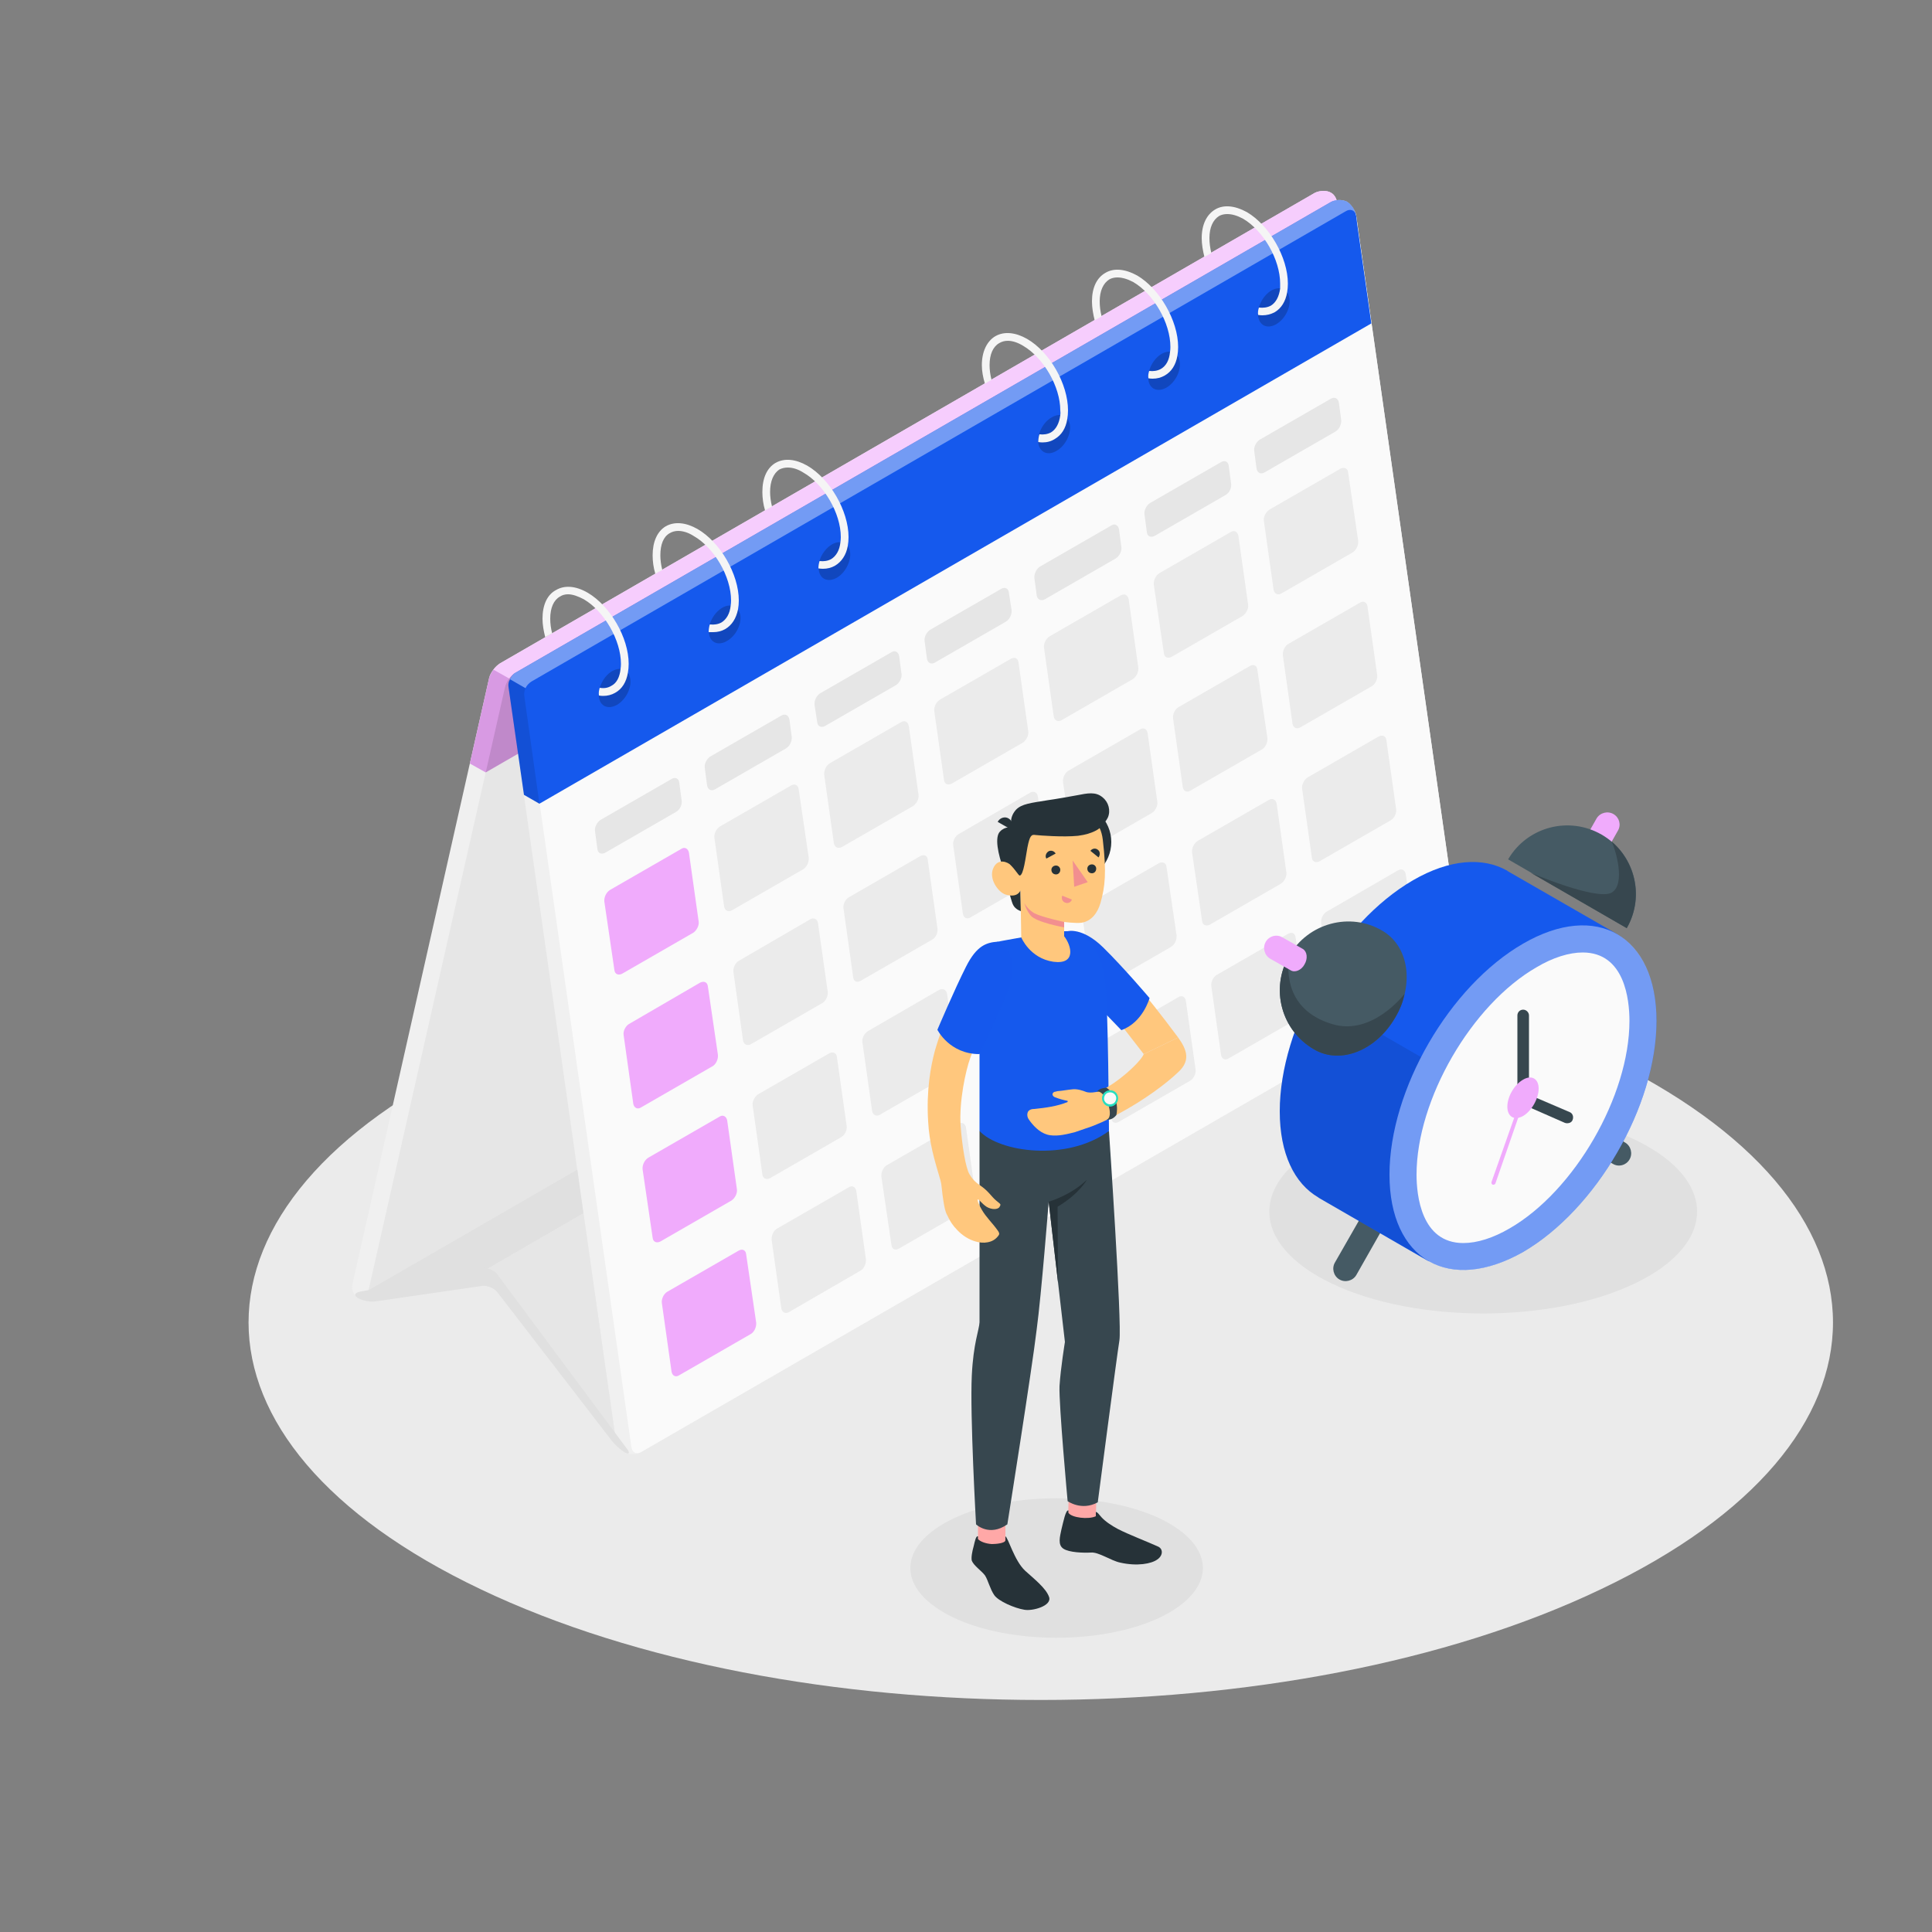 <svg xmlns="http://www.w3.org/2000/svg" viewBox="0 0 500 500" width="500" height="500"><rect x="0" y="0" width="500" height="500" fill="#808080" stroke="none"/><title>2794112</title><style>		.s0 { fill: #ebebeb } 		.s1 { fill: #e0e0e0 } 		.s2 { fill: #f0f0f0 } 		.s3 { fill: #e6e6e6 } 		.s4 { fill: #fafafa } 		.s5 { fill: #f0abfc } 		.s6 { opacity: .2;fill: #000000 } 		.s7 { opacity: .1;fill: #000000 } 		.s8 { opacity: .4;fill: #ffffff } 		.s9 { fill: #1559ed } 		.s10 { fill: #f5f5f5 } 		.s11 { fill: #455a64 } 		.s12 { fill: #37474f } 		.s13 { fill: #ffc77d } 		.s14 { opacity: .1;fill: #1559ed } 		.s15 { fill: #263238 } 		.s16 { fill: #ffa8a7 } 		.s17 { fill: #f28f8f } 		.s18 { fill: #27debf } 	</style><g id="Floor"><path id="SUELO" class="s0" d="m124.4 411.3c80.1 38.2 209.9 38.2 289.9 0 80.1-38.1 80.1-100 0-138.1-80-38.2-209.8-38.2-289.9 0-80.1 38.1-80.1 100 0 138.1z"></path></g><g id="Shadows"><path id="Shadow" class="s1" d="m423 332.2c-21.6 10.3-56.7 10.3-78.3 0-21.6-10.3-21.6-27 0-37.3 21.6-10.3 56.7-10.3 78.3 0 21.6 10.3 21.6 27 0 37.3z"></path><path id="Shadow 1 " class="s1" d="m300.2 418.6c-14.8 7-38.8 7-53.5 0-14.8-7.1-14.8-18.5 0-25.6 14.7-7 38.7-7 53.5 0 14.8 7.1 14.8 18.5 0 25.6z"></path></g><g id="Plants"><g id="Plants"><g id="&lt;Group&gt;"><g id="&lt;Group&gt;">				</g></g><g id="&lt;Group&gt;"><g id="&lt;Group&gt;">				</g></g><g id="&lt;Group&gt;"><g id="&lt;Group&gt;"><g id="&lt;Group&gt;">					</g></g><g id="&lt;Group&gt;"><g id="&lt;Group&gt;">					</g></g></g></g></g><g id="Calendar"><g id="Calendar"><g id="&lt;Group&gt;"><path id="&lt;Path&gt;" class="s2" d="m92.7 336c-1.2-0.7-1.8-2.3-1.5-3.6l35.4-157c0.3-1.3 1.6-3 2.8-3.7l210.9-121.8c1.2-0.6 3.1-0.7 4.2 0 1.1 0.6 1.8 2.2 1.5 3.6l-35.5 156.9c-0.3 1.4-1.5 3-2.7 3.7l-210.9 121.8c-1.2 0.7-3.1 0.7-4.2 0.1z"></path><path id="&lt;Path&gt;" class="s3" d="m130.7 177.8l-35.5 156.9c-0.3 1.4 0.5 1.9 1.7 1.2l210.9-121.8c1.2-0.7 2.4-2.3 2.7-3.7l35.5-156.9c0.3-1.4-0.4-1.9-1.6-1.2l-211 121.8c-1.2 0.7-2.4 2.3-2.7 3.7z"></path><path id="&lt;Path&gt;" class="s2" d="m348.6 52.2c-1.2-0.6-3-0.6-4.2 0.1l-211 121.8c-1.2 0.7-2 2.3-1.8 3.7l27.7 194.4c0.2 1.4 1.3 3 2.4 3.7 1.1 0.6 3 0.6 4.2-0.1l211-121.8c1.2-0.7 2-2.4 1.8-3.7l-27.7-194.4c-0.2-1.4-1.3-3-2.4-3.7z"></path><path id="&lt;Path&gt;" class="s4" d="m135.7 180.2l27.7 194.3c0.2 1.4 1.3 2 2.5 1.3l211-121.8c1.2-0.7 2-2.4 1.8-3.7l-27.7-194.4c-0.2-1.4-1.4-2-2.6-1.3l-210.9 121.8c-1.2 0.7-2 2.4-1.8 3.8z"></path><path id="&lt;Path&gt;" class="s1" d="m95.4 333.9l54-31.2 1.6 11.3-24.7 14.3c0 0-6.6 2.4-9.3 3-2.6 0.7-21.6 2.6-21.6 2.6z"></path><path id="&lt;Path&gt;" class="s3" d="m151 314l8.1 56.8-32.8-42.5z"></path><path id="&lt;Path&gt;" class="s1" d="m158.2 372.7l-29.5-38.3c-0.8-1-2.6-1.8-4-1.6l-27.5 4c-1.4 0.2-3.4-0.2-4.5-0.8-1.2-0.7-1-1.4 0.4-1.7l31.6-6.1c1.4-0.2 3.2 0.5 4 1.6l33.6 45.2c0.8 1.1 0.5 1.5-0.6 0.9-1.1-0.7-2.7-2.1-3.5-3.2z"></path></g><g id="&lt;Group&gt;"><path id="&lt;Compound Path&gt;" class="s5" d="m346.1 52.7c-0.1-1.1-0.7-2.3-1.6-2.8-1.1-0.7-3-0.6-4.2 0l-210.9 121.8c-0.6 0.4-1.2 0.9-1.7 1.6-0.5 0.7-0.9 1.4-1.1 2.1l-5 22.2 4.1 2.3 215.3-124.3 5-22.1c0.1-0.3 0-0.6 0.1-0.8z"></path><path id="&lt;Path&gt;" class="s6" d="m346 53.5c0.3-1.4-0.4-1.9-1.6-1.2l-211 121.8c-1.2 0.7-2.4 2.3-2.7 3.7l-5 22.1 215.3-124.3z"></path><path id="&lt;Path&gt;" class="s7" d="m131.8 175.6c-0.6 0.7-1 1.5-1.1 2.2l-5 22.1-4.1-2.3 5-22.2c0.2-0.7 0.6-1.4 1.1-2.1z"></path><path id="&lt;Path&gt;" class="s8" d="m346 52.7c-0.1-0.7-0.7-0.9-1.6-0.4l-211 121.8c-0.6 0.3-1.2 0.9-1.6 1.5l-4.1-2.3c0.5-0.7 1.1-1.2 1.6-1.6l211-121.8c1.2-0.6 3.1-0.7 4.2 0 0.9 0.5 1.5 1.7 1.5 2.8z"></path></g><g id="&lt;Group&gt;"><path id="&lt;Path&gt;" class="s9" d="m351.2 57.7l-0.2-1.8q-0.1-0.2-0.1-0.3 0 0 0-0.1 0 0 0 0c-0.3-1.3-1.3-2.7-2.3-3.3-1.2-0.6-3-0.6-4.2 0.1l-211 121.8c-0.6 0.3-1.1 1-1.4 1.6v0.1c-0.4 0.6-0.5 1.3-0.4 2l4 27.9 4 2.3 215.3-124.3z"></path><path id="&lt;Path&gt;" class="s7" d="m139.6 208l-4-2.3-4-27.9c-0.1-0.7 0-1.4 0.4-2l4 2.3c-0.3 0.7-0.4 1.4-0.3 2.1z"></path><path id="&lt;Path&gt;" class="s8" d="m350.9 55.5c-0.4-1.1-1.4-1.5-2.5-0.9l-210.9 121.8c-0.6 0.4-1.2 1-1.5 1.7l-4-2.3c0.3-0.7 0.8-1.4 1.4-1.7l211-121.8c1.2-0.7 3-0.7 4.2-0.1 1 0.6 2 2 2.3 3.3z"></path></g><g id="&lt;Group&gt;"><g id="&lt;Group&gt;"><path id="&lt;Path&gt;" class="s5" d="m195.7 342.3l-2.6-17.7c-0.1-1.1-1-1.5-2-0.9l-18.4 10.6c-0.9 0.5-1.6 1.9-1.4 3l2.5 17.7c0.2 1.1 1.1 1.5 2 0.9l18.4-10.6c1-0.5 1.6-1.9 1.5-3z"></path><path id="&lt;Path&gt;" class="s0" d="m224.1 325.9l-2.5-17.7c-0.2-1.1-1.1-1.5-2-0.9l-18.4 10.6c-1 0.5-1.6 1.9-1.5 3l2.5 17.7c0.2 1.1 1.1 1.5 2.1 0.9l18.3-10.6c1-0.5 1.6-1.9 1.5-3z"></path><path id="&lt;Path&gt;" class="s0" d="m252.5 309.5l-2.5-17.7c-0.2-1.1-1.1-1.5-2-0.9l-18.4 10.6c-1 0.5-1.6 1.9-1.5 3l2.6 17.7c0.1 1.1 1 1.5 2 0.9l18.4-10.6c0.9-0.5 1.6-1.9 1.4-3z"></path><path id="&lt;Path&gt;" class="s0" d="m281 293.1l-2.6-17.7c-0.1-1.1-1-1.5-2-0.9l-18.4 10.6c-0.9 0.5-1.6 1.9-1.4 3l2.5 17.7c0.2 1.1 1.1 1.5 2 0.9l18.4-10.6c1-0.5 1.6-1.9 1.5-3z"></path><path id="&lt;Path&gt;" class="s0" d="m309.4 276.7l-2.5-17.7c-0.2-1.1-1.1-1.5-2-0.9l-18.4 10.6c-1 0.5-1.6 1.9-1.5 3l2.6 17.7c0.1 1.1 1 1.5 2 0.9l18.4-10.6c0.9-0.5 1.6-1.9 1.4-3z"></path><path id="&lt;Path&gt;" class="s0" d="m337.9 260.3l-2.6-17.7c-0.1-1.1-1-1.5-2-0.9l-18.4 10.6c-0.9 0.5-1.6 1.9-1.4 3l2.5 17.7c0.2 1.1 1.1 1.5 2 0.9l18.4-10.6c1-0.5 1.6-1.9 1.5-3z"></path><path id="&lt;Path&gt;" class="s0" d="m366.3 243.9l-2.5-17.7c-0.2-1.1-1.1-1.5-2.1-0.9l-18.3 10.6c-1 0.5-1.6 1.9-1.5 3l2.5 17.7c0.2 1.1 1.1 1.5 2 0.9l18.4-10.6c1-0.5 1.6-1.9 1.5-3z"></path></g><g id="&lt;Group&gt;"><path id="&lt;Path&gt;" class="s5" d="m190.7 307.7l-2.5-17.7c-0.2-1.1-1.1-1.6-2-1l-18.4 10.6c-1 0.6-1.6 1.9-1.5 3l2.6 17.7c0.1 1.1 1 1.5 2 1l18.4-10.6c0.9-0.6 1.6-1.9 1.4-3z"></path><path id="&lt;Path&gt;" class="s0" d="m219.1 291.3l-2.5-17.7c-0.1-1.1-1-1.5-2-1l-18.4 10.6c-0.9 0.6-1.6 1.9-1.4 3l2.5 17.7c0.1 1.1 1.1 1.5 2 1l18.4-10.6c1-0.6 1.6-1.9 1.4-3z"></path><path id="&lt;Path&gt;" class="s0" d="m247.6 274.9l-2.5-17.7c-0.2-1.1-1.1-1.5-2.1-1l-18.3 10.6c-1 0.6-1.7 1.9-1.5 3l2.5 17.7c0.2 1.1 1.1 1.5 2 1l18.4-10.6c1-0.6 1.6-1.9 1.5-3z"></path><path id="&lt;Path&gt;" class="s0" d="m276 258.5l-2.5-17.7c-0.2-1.1-1.1-1.5-2-1l-18.4 10.6c-1 0.6-1.6 1.9-1.5 3l2.6 17.7c0.1 1.1 1 1.5 2 1l18.4-10.6c0.9-0.6 1.6-1.9 1.4-3z"></path><path id="&lt;Path&gt;" class="s0" d="m304.5 242.1l-2.6-17.7c-0.1-1.1-1-1.5-2-1l-18.4 10.6c-0.9 0.6-1.6 1.9-1.4 3l2.5 17.7c0.2 1.1 1.1 1.5 2 1l18.4-10.6c1-0.6 1.6-1.9 1.5-3z"></path><path id="&lt;Path&gt;" class="s0" d="m332.9 225.7l-2.5-17.7c-0.2-1.1-1.1-1.5-2-1l-18.4 10.6c-1 0.6-1.6 1.9-1.5 3l2.6 17.7c0.1 1.1 1 1.5 2 1l18.4-10.6c0.9-0.6 1.6-1.9 1.4-3z"></path><path id="&lt;Path&gt;" class="s0" d="m361.3 209.3l-2.5-17.7c-0.1-1.1-1-1.5-2-1l-18.4 10.6c-0.9 0.6-1.6 1.9-1.4 3l2.5 17.7c0.1 1.1 1 1.5 2 1l18.4-10.6c1-0.6 1.6-1.9 1.4-3z"></path></g><g id="&lt;Group&gt;"><path id="&lt;Path&gt;" class="s5" d="m185.8 273l-2.6-17.7c-0.1-1.1-1-1.5-2-1l-18.4 10.7c-0.9 0.5-1.6 1.9-1.4 2.9l2.5 17.8c0.2 1 1.1 1.5 2 0.9l18.4-10.6c1-0.5 1.6-1.9 1.5-3z"></path><path id="&lt;Path&gt;" class="s0" d="m214.2 256.6l-2.5-17.7c-0.2-1.1-1.1-1.5-2-1l-18.4 10.7c-1 0.5-1.6 1.9-1.5 2.9l2.5 17.8c0.2 1 1.1 1.5 2.1 0.9l18.4-10.6c0.9-0.5 1.6-1.9 1.4-3z"></path><path id="&lt;Path&gt;" class="s0" d="m242.6 240.2l-2.5-17.7c-0.1-1.1-1-1.5-2-0.9l-18.4 10.6c-0.9 0.5-1.6 1.9-1.4 2.9l2.5 17.8c0.1 1.1 1 1.5 2 0.9l18.4-10.6c1-0.5 1.6-1.9 1.4-3z"></path><path id="&lt;Path&gt;" class="s0" d="m271.1 223.8l-2.5-17.7c-0.2-1.1-1.1-1.5-2.1-0.9l-18.3 10.6c-1 0.5-1.7 1.9-1.5 3l2.5 17.7c0.2 1.1 1.1 1.5 2 0.9l18.4-10.6c1-0.5 1.6-1.9 1.5-3z"></path><path id="&lt;Path&gt;" class="s0" d="m299.5 207.4l-2.5-17.7c-0.2-1.1-1.1-1.5-2-0.9l-18.4 10.6c-1 0.5-1.6 1.9-1.5 3l2.6 17.7c0.1 1.1 1 1.5 2 0.9l18.4-10.6c0.9-0.5 1.6-1.9 1.4-3z"></path><path id="&lt;Path&gt;" class="s0" d="m328 191l-2.6-17.7c-0.1-1.1-1-1.5-2-0.9l-18.4 10.6c-0.9 0.5-1.6 1.9-1.4 3l2.5 17.7c0.2 1.1 1.1 1.5 2 0.9l18.4-10.6c1-0.5 1.6-1.9 1.5-3z"></path><path id="&lt;Path&gt;" class="s0" d="m356.4 174.6l-2.5-17.7c-0.2-1.1-1.1-1.5-2-0.9l-18.4 10.6c-1 0.5-1.6 1.9-1.5 3l2.5 17.7c0.2 1.1 1.1 1.5 2.1 0.9l18.4-10.6c0.9-0.5 1.6-1.9 1.4-3z"></path></g><g id="&lt;Group&gt;"><path id="&lt;Path&gt;" class="s5" d="m180.8 238.4l-2.5-17.7c-0.2-1.1-1.1-1.6-2-1l-18.4 10.6c-1 0.6-1.6 1.9-1.5 3l2.6 17.7c0.1 1.1 1 1.5 2 1l18.4-10.6c0.9-0.6 1.6-1.9 1.4-3z"></path><path id="&lt;Path&gt;" class="s0" d="m209.3 222l-2.6-17.7c-0.1-1.1-1-1.6-2-1l-18.4 10.6c-0.9 0.6-1.6 1.9-1.4 3l2.5 17.7c0.2 1.1 1.1 1.5 2 1l18.4-10.6c1-0.6 1.6-1.9 1.5-3z"></path><path id="&lt;Path&gt;" class="s0" d="m237.7 205.6l-2.5-17.7c-0.2-1.1-1.1-1.6-2-1l-18.4 10.6c-1 0.6-1.6 1.9-1.5 3l2.5 17.7c0.2 1.1 1.1 1.5 2.1 1l18.4-10.6c0.9-0.6 1.6-1.9 1.4-3z"></path><path id="&lt;Path&gt;" class="s0" d="m266.1 189.2l-2.5-17.7c-0.1-1.1-1-1.6-2-1l-18.4 10.6c-0.9 0.6-1.6 1.9-1.4 3l2.5 17.7c0.1 1.1 1 1.5 2 1l18.4-10.6c0.9-0.6 1.6-1.9 1.4-3z"></path><path id="&lt;Path&gt;" class="s0" d="m294.6 172.8l-2.5-17.7c-0.2-1.1-1.1-1.6-2.1-1l-18.4 10.6c-0.9 0.6-1.6 1.9-1.4 3l2.5 17.7c0.2 1.1 1.1 1.5 2 1l18.4-10.6c1-0.6 1.6-1.9 1.5-3z"></path><path id="&lt;Path&gt;" class="s0" d="m323 156.4l-2.5-17.7c-0.2-1.1-1.1-1.6-2-1l-18.4 10.6c-1 0.6-1.6 1.9-1.5 3l2.6 17.7c0.1 1.1 1 1.5 2 1l18.4-10.6c0.9-0.6 1.6-1.9 1.4-3z"></path><path id="&lt;Path&gt;" class="s0" d="m351.5 140l-2.6-17.7c-0.1-1.1-1-1.5-2-1l-18.4 10.6c-0.9 0.6-1.6 1.9-1.4 3l2.5 17.7c0.2 1.1 1.1 1.5 2 1l18.4-10.6c1-0.6 1.6-1.9 1.5-3z"></path></g></g><g id="&lt;Group&gt;"><path id="&lt;Path&gt;" class="s3" d="m176.4 207.1l-0.6-4.5c-0.1-1.1-1-1.6-2-1l-18.4 10.6c-0.9 0.6-1.6 1.9-1.4 3l0.6 4.5c0.1 1.1 1 1.5 2 1l18.4-10.6c1-0.6 1.6-1.9 1.4-3z"></path><path id="&lt;Path&gt;" class="s3" d="m204.9 190.7l-0.6-4.5c-0.2-1.1-1.1-1.6-2.1-1l-18.4 10.6c-0.9 0.6-1.6 1.9-1.4 3l0.6 4.5c0.2 1.1 1.1 1.5 2 1l18.4-10.6c1-0.6 1.6-1.9 1.5-3z"></path><path id="&lt;Path&gt;" class="s3" d="m233.3 174.3l-0.6-4.5c-0.2-1.1-1.1-1.6-2-1l-18.4 10.6c-1 0.6-1.6 1.9-1.5 3l0.7 4.5c0.1 1.1 1 1.5 2 1l18.4-10.6c0.9-0.6 1.6-1.9 1.4-3z"></path><path id="&lt;Path&gt;" class="s3" d="m261.8 157.9l-0.7-4.5c-0.1-1.1-1-1.6-2-1l-18.4 10.6c-0.9 0.6-1.6 1.9-1.4 3l0.6 4.5c0.2 1.1 1.1 1.5 2 1l18.4-10.6c1-0.6 1.6-1.9 1.5-3z"></path><path id="&lt;Path&gt;" class="s3" d="m290.2 141.5l-0.6-4.5c-0.2-1.1-1.1-1.6-2-1l-18.4 10.6c-1 0.6-1.6 1.9-1.5 3l0.6 4.5c0.2 1.1 1.1 1.5 2.1 1l18.4-10.6c0.9-0.6 1.6-1.9 1.4-3z"></path><path id="&lt;Path&gt;" class="s3" d="m318.6 125.1l-0.6-4.5c-0.1-1.1-1-1.6-2-1l-18.4 10.6c-0.9 0.6-1.6 1.9-1.4 3l0.6 4.5c0.1 1.1 1 1.5 2 1l18.4-10.6c1-0.6 1.6-1.9 1.4-3z"></path><path id="&lt;Path&gt;" class="s3" d="m347.1 108.7l-0.6-4.5c-0.2-1.1-1.1-1.6-2.1-1l-18.4 10.6c-0.9 0.6-1.6 1.9-1.4 3l0.6 4.5c0.2 1.1 1.1 1.5 2 1l18.4-10.6c1-0.6 1.6-1.9 1.5-3z"></path></g><path id="&lt;Path&gt;" class="s6" d="m155 180.4c-0.3-2.4 1.2-5.4 3.4-6.7 2.3-1.3 4.4-0.4 4.7 2 0.4 2.4-1.2 5.4-3.4 6.7-2.3 1.3-4.4 0.4-4.7-2z"></path><path id="&lt;Path&gt;" class="s6" d="m183.5 164c-0.4-2.4 1.2-5.4 3.4-6.7 2.2-1.3 4.3-0.4 4.7 2 0.3 2.4-1.2 5.3-3.5 6.6-2.2 1.3-4.3 0.4-4.6-1.9z"></path><path id="&lt;Path&gt;" class="s6" d="m211.9 147.5c-0.4-2.3 1.2-5.3 3.4-6.6 2.3-1.3 4.4-0.4 4.7 2 0.3 2.3-1.2 5.3-3.4 6.6-2.3 1.3-4.4 0.4-4.7-2z"></path><path id="&lt;Path&gt;" class="s6" d="m268.7 114.7c-0.3-2.4 1.2-5.4 3.5-6.7 2.2-1.3 4.3-0.4 4.7 2 0.3 2.4-1.2 5.4-3.5 6.7-2.2 1.3-4.3 0.4-4.7-2z"></path><path id="&lt;Path&gt;" class="s6" d="m297.2 98.3c-0.3-2.4 1.2-5.4 3.4-6.7 2.3-1.3 4.4-0.4 4.7 2 0.4 2.4-1.2 5.4-3.4 6.7-2.3 1.3-4.4 0.4-4.7-2z"></path><path id="&lt;Path&gt;" class="s6" d="m325.6 81.9c-0.3-2.4 1.2-5.4 3.4-6.7 2.3-1.3 4.4-0.4 4.7 2 0.4 2.4-1.2 5.4-3.4 6.7-2.3 1.3-4.3 0.4-4.7-2z"></path><g id="&lt;Group&gt;"><path id="&lt;Compound Path&gt;" class="s10" d="m152.1 153.4c-3.1-1.8-6-2-8.2-0.7-2.3 1.2-3.5 3.9-3.5 7.4 0 1.6 0.3 3.2 0.7 4.8l1.8-1q-0.5-1.9-0.5-3.8c0-2.8 0.9-4.8 2.5-5.7q0.9-0.6 2.1-0.6c1.2 0 2.6 0.5 4.1 1.3 5.3 3.1 9.6 10.6 9.6 16.7q0 0.7-0.1 1.3c-0.2 2.1-1 3.7-2.4 4.4q-1.3 0.8-3 0.5c-0.2 0.7-0.3 1.3-0.2 2q0.5 0.1 1.1 0.1 1.7 0 3.1-0.8c1.8-1 2.9-2.8 3.3-5.2q0.2-1.1 0.2-2.3c0-6.8-4.8-15-10.6-18.4z"></path></g><g id="&lt;Group&gt;"><path id="&lt;Compound Path&gt;" class="s10" d="m180.5 136.9c-3-1.7-5.9-2-8.2-0.7-2.2 1.3-3.4 4-3.4 7.5 0 1.5 0.2 3.2 0.7 4.8l1.8-1q-0.5-2-0.5-3.8c0-2.8 0.8-4.8 2.4-5.7q1-0.6 2.2-0.6c1.2 0 2.6 0.4 4 1.3 5.3 3 9.7 10.5 9.7 16.7q0 0.7-0.1 1.3c-0.2 2.1-1.1 3.6-2.4 4.4q-1.3 0.7-3 0.5c-0.2 0.6-0.3 1.3-0.3 2q0.6 0 1.2 0 1.7 0 3.1-0.8c1.7-1 2.8-2.7 3.3-5.1q0.2-1.1 0.2-2.3c0-6.8-4.8-15.1-10.7-18.5z"></path></g><g id="&lt;Group&gt;"><path id="&lt;Compound Path&gt;" class="s10" d="m208.9 120.5c-3-1.7-5.9-2-8.2-0.7-2.2 1.3-3.4 3.9-3.4 7.5 0 1.5 0.2 3.2 0.7 4.8l1.8-1q-0.5-2-0.5-3.8c0-2.8 0.9-4.8 2.4-5.8q1-0.5 2.2-0.5c1.2 0 2.6 0.4 4 1.3 5.3 3 9.7 10.5 9.7 16.7q0 0.7-0.1 1.3c-0.2 2.1-1.1 3.6-2.4 4.4q-1.3 0.7-3 0.5c-0.2 0.6-0.3 1.3-0.3 1.9q0.6 0.1 1.2 0.1 1.7 0 3.1-0.8c1.7-1 2.9-2.8 3.3-5.1q0.2-1.1 0.2-2.3c0-6.8-4.8-15.1-10.7-18.5z"></path></g><g id="&lt;Group&gt;"><path id="&lt;Compound Path&gt;" class="s10" d="m265.8 87.7c-3-1.7-5.9-2-8.2-0.7-2.2 1.3-3.5 4-3.5 7.5 0 1.5 0.3 3.2 0.8 4.8l1.7-1q-0.5-2-0.5-3.8c0-2.8 0.9-4.8 2.5-5.7q1-0.6 2.2-0.6c1.2 0 2.5 0.4 4 1.3 5.3 3.1 9.6 10.6 9.6 16.7q0.1 0.7 0 1.3c-0.3 2.1-1.1 3.6-2.4 4.4q-1.3 0.7-3 0.5c-0.2 0.6-0.3 1.3-0.3 2q0.6 0.1 1.1 0.1 1.8 0 3.2-0.9c1.7-1 2.8-2.7 3.2-5.1q0.2-1.1 0.2-2.3c0-6.8-4.7-15.1-10.6-18.5z"></path></g><g id="&lt;Group&gt;"><path id="&lt;Compound Path&gt;" class="s10" d="m294.3 71.3c-3.1-1.7-6-2-8.2-0.7-2.3 1.3-3.5 3.9-3.5 7.4 0 1.6 0.3 3.3 0.7 4.9l1.8-1q-0.5-2-0.5-3.9c0-2.7 0.9-4.7 2.5-5.7q0.9-0.5 2.1-0.5c1.2 0 2.6 0.4 4.1 1.2 5.3 3.1 9.6 10.6 9.6 16.8q0 0.7-0.1 1.3c-0.2 2.1-1 3.6-2.4 4.4q-1.3 0.7-3 0.5c-0.2 0.6-0.3 1.3-0.2 1.9q0.5 0.1 1.1 0.1 1.7 0 3.1-0.8c1.8-1 2.9-2.8 3.3-5.1q0.2-1.1 0.2-2.3c0-6.8-4.8-15.1-10.6-18.5z"></path></g><g id="&lt;Group&gt;"><path id="&lt;Compound Path&gt;" class="s10" d="m322.7 54.9c-3.1-1.7-6-2-8.2-0.7-2.2 1.3-3.5 3.9-3.5 7.4 0 1.6 0.3 3.3 0.7 4.9l1.8-1q-0.5-2-0.5-3.9c0-2.7 0.9-4.7 2.5-5.7q0.9-0.5 2.1-0.5c1.3 0 2.6 0.4 4.1 1.2 5.3 3.1 9.6 10.6 9.6 16.8q0 0.7 0 1.3c-0.3 2.1-1.1 3.6-2.4 4.4q-1.3 0.7-3.1 0.5c-0.2 0.6-0.3 1.3-0.2 1.9q0.6 0.1 1.1 0.1 1.7 0 3.2-0.8c1.7-1 2.8-2.8 3.2-5.1q0.2-1.1 0.2-2.3c0-6.8-4.8-15.1-10.6-18.5z"></path></g></g></g><g id="Device"><g id="Clock 2 "><g id="&lt;Group&gt;"><path id="&lt;Path&gt;" class="s11" d="m352.2 315l-6.7 11.7c-0.9 1.5-0.4 3.5 1.1 4.4 1.5 0.9 3.5 0.4 4.4-1.1l6.7-11.8c0.7-1.1 0-2.7-1.6-3.6-1.5-0.9-3.2-0.7-3.9 0.4z"></path></g><g id="&lt;Group&gt;"><path id="&lt;Path&gt;" class="s11" d="m405.7 294.4l11.7 6.8c1.5 0.9 3.4 0.4 4.3-1.1 0.9-1.5 0.4-3.5-1.1-4.4l-11.7-6.8c-1.1-0.6-2.8 0.1-3.6 1.6-0.9 1.5-0.7 3.3 0.4 3.9z"></path></g><path id="&lt;Path&gt;" class="s9" d="m418.6 241.8q0 0 0 0l-28.5-16.4q0 0 0 0v-0.1h-0.1c-6.2-3.5-14.8-3-24.3 2.5-19 11-34.5 37.8-34.5 59.8 0 11 3.8 18.7 10 22.3l0.1 0.1q0 0 0 0l28.4 16.4q0 0 0 0h0.1c6.3 3.6 14.9 3 24.4-2.4 19-11.1 34.5-37.8 34.5-59.8 0-11-3.9-18.7-10.1-22.4z"></path><path id="&lt;Path&gt;" class="s7" d="m369.3 326.1l-28-16.1q0 0 0 0l-0.1-0.1c-6.2-3.6-10-11.3-10-22.3 0-9.8 3.1-20.6 8.2-30.4l28.4 16.4c-5.1 9.8-8.2 20.6-8.2 30.4 0 10.8 3.7 18.4 9.7 22.1z"></path><path id="&lt;Path&gt;" class="s8" d="m394.2 324c19-11.1 34.5-37.8 34.5-59.8 0-22.1-15.5-31-34.5-20-19.1 11-34.6 37.8-34.6 59.8 0 22 15.5 31 34.6 20z"></path><path id="&lt;Path&gt;" class="s4" d="m378.7 321.7c-10.9 0-12.1-12.4-12.1-17.7 0-19.4 14.2-44 31.1-53.7 4.2-2.5 8.4-3.8 11.9-3.8 10.9 0 12.1 12.3 12.1 17.7 0 19.4-14.2 44-31 53.7-4.3 2.5-8.4 3.8-12 3.8z"></path><g id="&lt;Group&gt;"><g id="&lt;Group&gt;"><path id="&lt;Path&gt;" class="s5" d="m386.5 306.6q-0.1 0-0.2 0c-0.2-0.1-0.4-0.4-0.3-0.7l7.7-21.8c0.1-0.3 0.4-0.4 0.6-0.3 0.3 0.1 0.4 0.3 0.3 0.6l-7.6 21.9c-0.1 0.2-0.3 0.3-0.5 0.3z"></path></g><g id="&lt;Group&gt;"><path id="&lt;Path&gt;" class="s12" d="m405.6 290.7q-0.3 0-0.6-0.1l-12.3-5.4v-22.4c0-0.8 0.6-1.5 1.5-1.5 0.8 0 1.5 0.7 1.5 1.5v20.5l10.5 4.5c0.8 0.3 1.1 1.2 0.8 2-0.2 0.6-0.8 0.9-1.4 0.9z"></path></g><path id="&lt;Path&gt;" class="s5" d="m394.2 279.4c2.2-1.3 4-0.2 4 2.3 0 2.6-1.8 5.8-4 7.1-2.3 1.3-4.1 0.2-4.1-2.4 0-2.6 1.8-5.7 4.1-7z"></path></g><g id="&lt;Group&gt;"><path id="&lt;Path&gt;" class="s11" d="m361.1 263.3c-4.9 8.5-14.1 12.3-21 8.3-8.5-4.9-11.4-15.7-6.5-24.2 4.9-8.5 15.8-11.5 24.2-6.5 6.9 4.1 8.2 13.9 3.3 22.4z"></path><path id="&lt;Path&gt;" class="s12" d="m340.1 271.6c6.9 4 16.1 0.2 21-8.3 1.2-2 2-4 2.4-6.1-0.3 0.4-8.4 10.8-18.5 7.9-10.4-3-12.3-11-11.4-17.7-4.9 8.5-2 19.3 6.5 24.2z"></path><path id="&lt;Path&gt;" class="s5" d="m337.2 245.6l-5.3-3c-1.5-0.9-3.4-0.4-4.3 1.1-0.9 1.5-0.4 3.5 1.1 4.4l5.3 3c1.1 0.7 2.8 0 3.6-1.5 0.9-1.5 0.7-3.3-0.4-4z"></path></g><g id="&lt;Group&gt;"><path id="&lt;Path&gt;" class="s5" d="m415.7 220.3l3-5.3c0.9-1.5 0.4-3.4-1.1-4.3-1.5-0.9-3.5-0.4-4.4 1.1l-3 5.3c-0.7 1.1 0 2.7 1.5 3.6 1.5 0.9 3.3 0.7 4-0.4z"></path><path id="&lt;Path&gt;" class="s11" d="m390.3 222.4c4.9-8.4 15.7-11.3 24.2-6.4 8.5 4.9 11.4 15.7 6.5 24.2z"></path><path id="&lt;Path&gt;" class="s12" d="m417.1 217.8c1 2.1 3.7 11 0 13.2-3.8 2.2-20.9-5.1-20.9-5.1l24.8 14.3c4.3-7.5 2.5-16.9-3.9-22.4z"></path></g></g></g><g id="Character"><g id="Character"><path id="&lt;Path&gt;" class="s13" d="m304.9 268.5c-17.7-23.8-23.5-26.4-26.9-27.2l5.9 15.9 12.1 15.6"></path><path id="&lt;Path&gt;" class="s9" d="m276.3 241c0 0 3.8-1.1 9.2 4.2 5.4 5.3 12 13.1 12 13.1 0 0-1.7 6.3-7.3 8.3l-8-8.3z"></path><path id="&lt;Path&gt;" class="s14" d="m276.3 241c0 0 3.8-1.1 9.2 4.2 5.4 5.3 12 13.1 12 13.1 0 0-1.7 6.3-7.3 8.3l-8-8.3z"></path><path id="&lt;Path&gt;" class="s15" d="m267.2 217.9c0 5.6 4.6 10.2 10.2 10.2 5.6 0 10.2-4.6 10.2-10.2 0-5.6-4.6-10.1-10.2-10.1-5.6 0-10.2 4.5-10.2 10.1z"></path><g id="&lt;Group&gt;"><g id="&lt;Group&gt;"><g id="&lt;Group&gt;"><path id="&lt;Path&gt;" class="s16" d="m253.1 402.1h7.1v-12.2h-7.1z"></path><path id="&lt;Path&gt;" class="s16" d="m276.4 393.2l7.2 0.3 0.3-13-7.1-0.2z"></path><path id="&lt;Path&gt;" class="s12" d="m253.5 292.7c0 6.9 0 49.5 0 49.5-0.1 2-1.6 5.4-2 13.8-0.5 10.3 1.1 38.5 1.1 38.5 0 0 3.4 3.3 8.1 0 0 0 6.4-40.3 7.6-50.5 1.2-8.9 3.1-33 3.1-33l4.2 36.3c0 0-1.1 6.7-1.4 11.4-0.2 4.7 2.1 29.8 2.1 29.8 0 0 3.6 2.6 7.8 0.3 0 0 4.9-37.6 5.6-41.9 0.7-4.2-2.7-54.2-2.7-54.2z"></path><path id="&lt;Path&gt;" class="s9" d="m260.4 243.3c-0.9 0.2-2.1 0.3-2.9 0.7-2 0.7-2.9 3.2-3.4 5.3-0.3 1.5-0.6 3.4-0.6 5.4v14.1 23.9c5.1 5.5 22.6 8 33.5 0 0 0-0.2-33.5-1-39-1.4-9.6-6-13-10.6-12.7l-11.1 1.6z"></path><g id="&lt;Group&gt;"><g id="&lt;Group&gt;"><path id="&lt;Path&gt;" class="s15" d="m259.8 225.2c0 0 1.7 7.7 2.4 9 0.6 1.2 2 1.6 2 1.6l-0.1-5.4z"></path><path id="&lt;Path&gt;" class="s15" d="m261.9 214.1c0 0-1.8-0.3-3.1 1.1-1.4 1.4-0.6 5.7 1 10l3.1 0.3z"></path><path id="&lt;Path&gt;" class="s13" d="m263.9 225.5c-0.6 0.4-1.5-0.8-2.3-1.6-0.8-0.8-3.3-1.9-4.5 0.7-1.3 2.7 1.1 6.2 3.1 6.9 3.3 1 3.9-1.1 3.9-1.1l0.2 12.2c0 0 2.2 5.4 8.3 6.3 6 0.8 4.7-4.2 2.8-6.6v-3.7c0 0 3 0.4 4.5 0.2 2.5-0.4 4.1-2.4 4.9-5.1 1.2-4.3 1.6-7.8 0.6-16.4-1.1-9.3-12-9.4-17.9-5.7-5.9 3.7-3.6 13.9-3.6 13.9z"></path><path id="&lt;Path&gt;" class="s15" d="m263.9 226.6c-0.3 0-1.5-2-2.3-2.7-1.1-1 0.3-9.8 0.3-9.8 0 0-1-2.2 1-4.5 1.5-1.6 4-1.8 8.2-2.5 2.2-0.3 5.5-0.9 7.7-1.3 2.6-0.5 4.8-1 6.6 0.6 1.5 1.2 2.1 3.4 1.3 5.2q-0.3 0.6-0.7 1.1c-0.5 0.6-0.6 1.4-1.4 1.6 0 0-1.6 1.5-5.6 2-3.9 0.4-10.1-0.1-11-0.2-1.1-0.2-1.5 0.2-2.1 3.2-0.5 2.7-1 7.2-2 7.3z"></path><path id="&lt;Path&gt;" class="s15" d="m261.9 214.8l-3.7-2.1c0.5-1 1.8-1.5 2.8-0.9 1 0.6 1.4 1.9 0.9 3z"></path><path id="&lt;Path&gt;" class="s17" d="m275.4 238.6c0 0-5.6-1.2-7.6-2.2-1.3-0.7-2.3-1.9-2.7-2.7 0 0 0.4 1.7 1.6 3.2 1.4 1.8 8.7 3.1 8.7 3.1z"></path></g><g id="&lt;Group&gt;"><path id="&lt;Path&gt;" class="s15" d="m274.4 225.1c0 0.7-0.5 1.2-1.1 1.2-0.7 0-1.2-0.5-1.2-1.2 0-0.6 0.5-1.1 1.2-1.1 0.6 0 1.1 0.5 1.1 1.1z"></path><path id="&lt;Path&gt;" class="s15" d="m273.2 220.9l-2.4 1.3c-0.4-0.6-0.1-1.5 0.6-1.9 0.6-0.3 1.4-0.1 1.8 0.6z"></path><path id="&lt;Path&gt;" class="s17" d="m274.9 231.8l2.5 1c-0.2 0.7-1 1.1-1.7 0.8-0.7-0.2-1.1-1-0.8-1.8z"></path><path id="&lt;Path&gt;" class="s15" d="m284.3 221.9l-2.1-1.7c0.4-0.6 1.3-0.8 1.9-0.3 0.6 0.4 0.7 1.3 0.2 2z"></path><path id="&lt;Path&gt;" class="s15" d="m283.7 224.8c0 0.7-0.5 1.2-1.1 1.2-0.7 0-1.2-0.5-1.2-1.2 0-0.6 0.5-1.1 1.2-1.1 0.6 0 1.1 0.5 1.1 1.1z"></path><path id="&lt;Path&gt;" class="s17" d="m277.6 222.7l0.4 6.8 3.5-1.2z"></path></g></g><path id="&lt;Path&gt;" class="s15" d="m260.2 398.6v-1c0.7 0.3 2.3 6.3 5.1 8.9 2.3 2.1 5.4 4.5 6.2 6.8 0.8 2.3-4.3 3.7-6.4 3.3-2.5-0.4-6.7-2.2-7.8-3.8-1.1-1.6-1.6-3.9-2.4-5.1-0.9-1.2-2.9-2.5-3.4-3.8-0.2-0.8 0.1-2.4 0.5-3.8 0.3-1.3 0.6-2.7 1.1-2.5 0 0.1 0 0.7 0 0.7 0.5 0.6 1.9 1.2 3.6 1.3 1 0 3.5-0.2 3.5-1z"></path><path id="&lt;Path&gt;" class="s15" d="m283.6 391.3c0.4 0 0.7 0.5 1.5 1.4 1 1.1 2.7 2.2 4.2 3 2.7 1.4 7.9 3.4 10.3 4.5 1.5 0.6 1.4 2.4-0.1 3.4-1.5 1.1-5.2 1.8-9.6 0.8-2.4-0.5-5.6-2.8-7.6-2.6-1.9 0.1-5.6 0-7.1-1-1.5-1-0.9-3.1-0.5-5 0.5-2 1.1-5.1 1.8-4.9v0.6c0.8 1.3 5.2 1.8 7.1 0.9z"></path></g></g></g><path id="&lt;Path&gt;" class="s15" d="m271.4 311c0 0 5.7-1.6 9.9-5.7 0 0-1.9 3.6-7.6 7l0.1 19.5z"></path><g id="&lt;Group&gt;"><path id="&lt;Path&gt;" class="s13" d="m257.8 310.7c-1.2-1-1.9-2.3-3.7-3.6-1.6-1.1-2.2-1.6-3.2-3.2-1-1.7-1.9-7.3-2.3-12.6-0.4-6.3 1.3-14.2 2.5-17.5 2.4-6.7 7.4-15.7 9-19.5 1.7-3.8 0.8-5.7-0.7-7.7-1.7-2.2-4.9-2.2-7.9 2.9-3 5.2-7.4 14.8-9.6 22.6-1 3.8-2.2 10-1.7 18.1 0.3 5.6 1.6 9.9 3.2 15.3 0.4 1.5 0.3 2.7 0.8 5.6 0.2 1.2 0.4 2.5 1 3.5 0.6 1.4 1.5 2.7 2.5 3.7 1.3 1.4 3 2.5 4.8 3 1 0.3 2.1 0.4 3.1 0.2 1.1-0.2 2-0.7 2.7-1.6 0.1-0.1 0.2-0.3 0.3-0.5 0-0.4-0.2-0.7-0.5-1.1-1.2-1.7-2.9-3.3-4-5.2-0.9-1.5-1.3-2.7-1-2.7 0.4 0.1 0.9 1 2.2 1.9 1.3 0.8 3 0.8 3.4 0 0.4-0.7 0.3-0.6-0.9-1.6z"></path></g><path id="&lt;Path&gt;" class="s9" d="m258.3 243.7c-2.9 0.2-5.5 0.9-8.3 6.5-2.9 5.7-7.4 16.3-7.4 16.3 0 0 3.1 6.3 10.9 6.3 0 0 6.6-13.7 7.7-17.3 1.1-3.6 1.8-9.5-2.9-11.8z"></path><path id="&lt;Path&gt;" class="s14" d="m258.3 243.7c-2.9 0.2-5.5 0.9-8.3 6.5-2.9 5.7-7.4 16.3-7.4 16.3 0 0 3.1 6.3 10.9 6.3 0 0 6.6-13.7 7.7-17.3 1.1-3.6 1.8-9.5-2.9-11.8z"></path><g id="&lt;Group&gt;"><path id="&lt;Path&gt;" class="s13" d="m296 272.8c-0.7 1.9-6.9 7.7-11.5 9.6-0.8 0.3-2.6 0.5-3.4 0.2-1-0.4-2.3-0.8-3.4-0.7-1.3 0.1-2.7 0.4-4.1 0.5-0.2 0.1-0.5 0.1-0.8 0.2-0.8 0.5-0.3 1.2 0.3 1.4q1.6 0.6 3.2 0.9 0 0.2 0 0.3c-2.7 1.1-5.7 1.5-8.6 1.8-0.6 0-1.1 0.1-1.5 0.5-0.3 0.3-0.4 0.9-0.3 1.4 0.1 0.5 0.4 0.9 0.7 1.3 1.3 1.7 3 3.3 5.2 3.6 2.1 0.3 4.4-0.3 6.4-0.8q1.5-0.5 2.9-1c2.3-0.7 5.6-2.2 8.3-3.7 6.9-3.7 12.6-8 15.7-11 2.9-2.8 2.2-5.5-0.2-8.8"></path></g><path id="&lt;Path&gt;" class="s12" d="m283.9 282.5c0 0 1-0.3 2.1 1.5 1.1 1.8 1.9 5.2 0.4 5.8 0 0 1.4 0.2 2.5-1.2 0 0 1.2-4.3-2.5-7.1 0 0-1.8 0-2.5 1z"></path><path id="&lt;Path&gt;" class="s18" d="m289.1 283.2c0.6 1 0.2 2.3-0.8 2.9-1 0.6-2.3 0.2-2.8-0.8-0.6-1-0.3-2.3 0.8-2.9 1-0.5 2.3-0.2 2.8 0.8z"></path><path id="&lt;Path&gt;" class="s4" d="m288.7 283.5c0.4 0.7 0.1 1.7-0.6 2.1-0.8 0.4-1.7 0.2-2.2-0.6-0.4-0.7-0.1-1.7 0.6-2.1 0.8-0.4 1.7-0.2 2.2 0.6z"></path></g></g></svg>